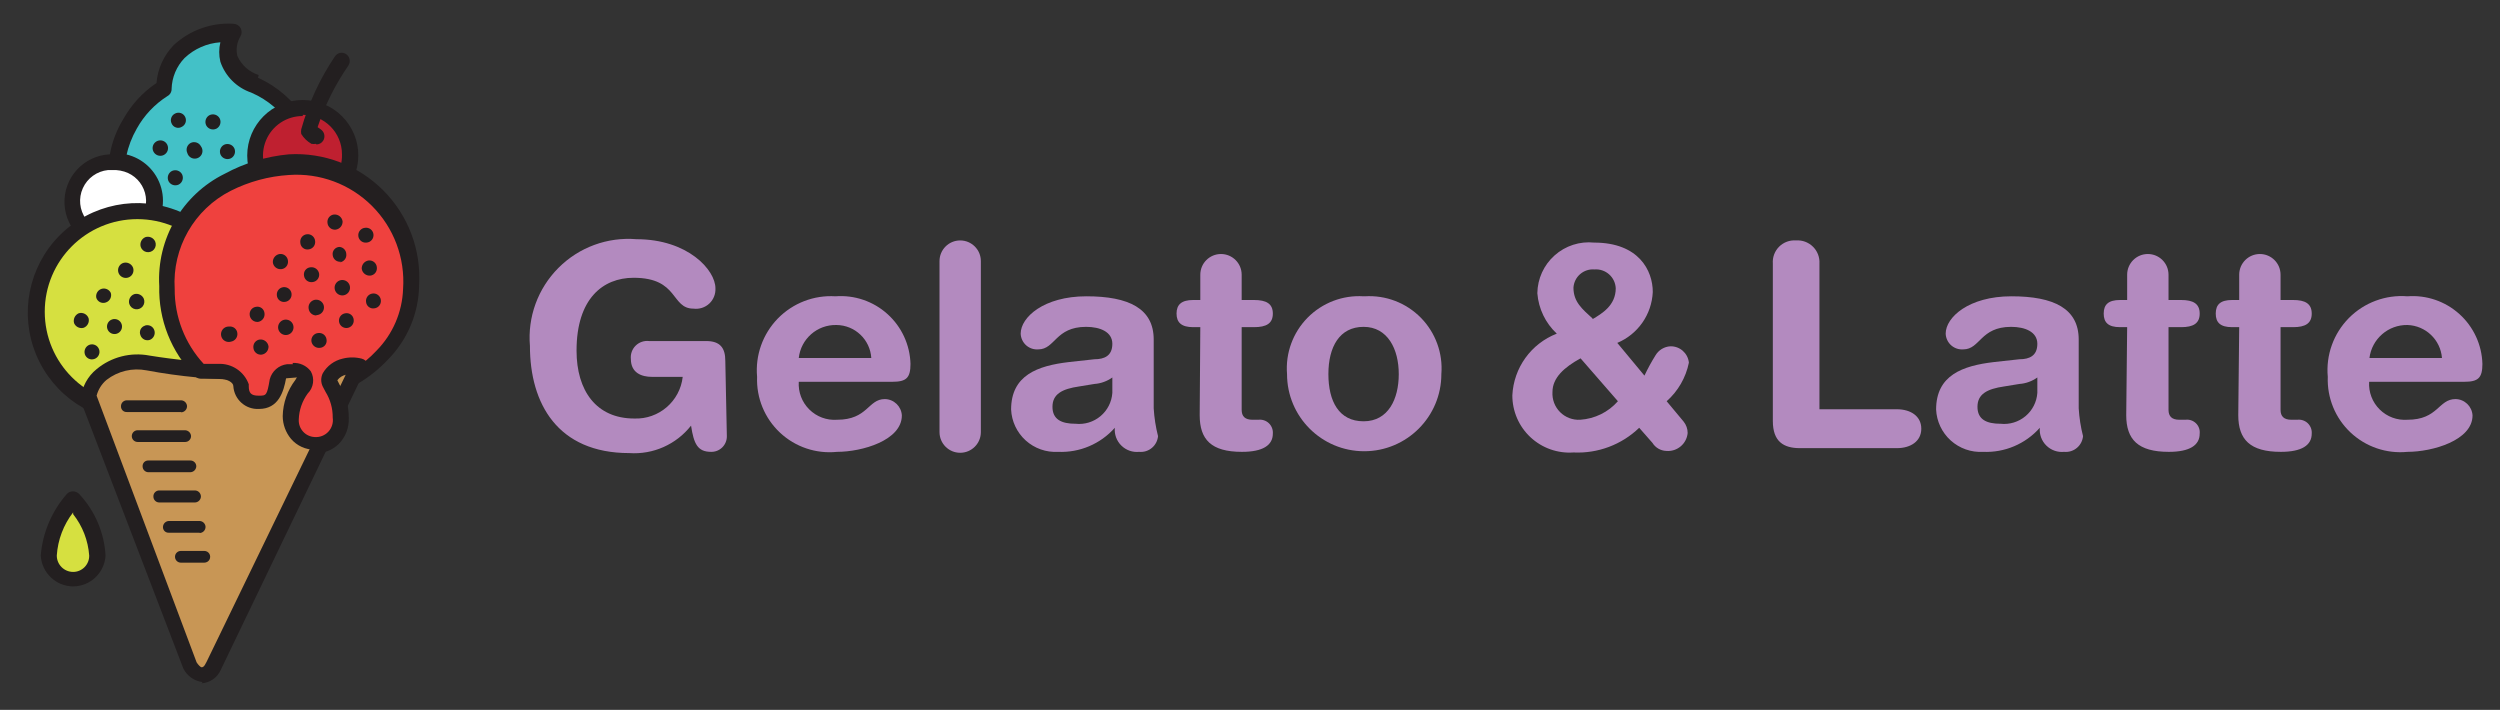 <?xml version="1.0" encoding="UTF-8"?>
<svg width="81px" height="23px" viewBox="0 0 81 23" version="1.1" xmlns="http://www.w3.org/2000/svg" xmlns:xlink="http://www.w3.org/1999/xlink">
    <rect x="0" y="0" width="81" height="23" fill="#333333" stroke="none"/>
    <!-- Generator: Sketch 53.2 (72643) - https://sketchapp.com -->
    <title>gelato logo</title>
    <desc>Created with Sketch.</desc>
    <g id="Page-1" stroke="none" stroke-width="1" fill="none" fill-rule="evenodd">
        <g id="gelato-logo">
            <path d="M10.16,5.59 C10.159,6.907 9.352,8.089 8.125,8.568 C6.899,9.048 5.504,8.727 4.61,7.76 L4.44,7.55 C4.381,7.484 4.328,7.414 4.28,7.34 C4.356,7.291 4.423,7.23 4.48,7.16 C4.705,6.902 4.783,6.546 4.686,6.218 C4.588,5.889 4.33,5.634 4,5.54 C3.912,5.513 3.822,5.496 3.73,5.49 C3.73,5.4 3.73,5.31 3.73,5.23 C3.73,5.15 3.73,5.05 3.73,4.97 C3.799,4.619 3.924,4.282 4.1,3.97 C4.378,3.504 4.766,3.112 5.23,2.83 C5.23,2.83 5.23,1.03 7.48,1.03 C7.48,1.03 6.79,2.03 8.18,2.66 C9.332,3.174 10.073,4.319 10.07,5.58" id="Path" fill="#43C1C7"></path>
            <path d="M8.38,2.43 L8.38,2.43 C8.072,2.332 7.821,2.106 7.69,1.81 C7.64,1.595 7.676,1.369 7.79,1.18 C7.84,1.098 7.842,0.996 7.797,0.912 C7.752,0.828 7.666,0.774 7.57,0.77 C6.856,0.724 6.155,0.974 5.63,1.46 C5.306,1.793 5.108,2.227 5.07,2.69 C4.627,2.987 4.261,3.385 4,3.85 C3.782,4.202 3.633,4.592 3.56,5 C3.555,5.09 3.555,5.18 3.56,5.27 C3.555,5.36 3.555,5.45 3.56,5.54 L3.76,5.54 L3.82,5.54 C3.912,5.546 4.002,5.563 4.09,5.59 C4.085,5.5 4.085,5.41 4.09,5.32 C4.09,5.23 4.09,5.15 4.09,5.06 C4.157,4.748 4.271,4.447 4.43,4.17 C4.669,3.738 5.013,3.374 5.43,3.11 C5.514,3.064 5.564,2.975 5.56,2.88 C5.57,2.506 5.72,2.149 5.98,1.88 C6.296,1.58 6.706,1.4 7.14,1.37 C7.09,1.577 7.09,1.793 7.14,2 C7.3,2.471 7.669,2.84 8.14,3 C9.242,3.478 9.942,4.578 9.909,5.779 C9.875,6.979 9.115,8.038 7.989,8.455 C6.862,8.871 5.596,8.56 4.79,7.67 C4.728,7.608 4.671,7.541 4.62,7.47 C4.561,7.401 4.508,7.327 4.46,7.25 C4.403,7.32 4.336,7.381 4.26,7.43 C4.189,7.48 4.112,7.52 4.03,7.55 C4.078,7.627 4.131,7.701 4.19,7.77 C4.239,7.846 4.296,7.917 4.36,7.98 C5.299,9.032 6.784,9.409 8.111,8.932 C9.439,8.455 10.344,7.219 10.398,5.81 C10.453,4.4 9.647,3.099 8.36,2.52" id="Path" fill="#231F20" fill-rule="nonzero"></path>
            <path d="M4,5.27 C3.914,5.26 3.826,5.26 3.74,5.27 L3.48,5.27 C2.805,5.354 2.313,5.952 2.361,6.63 C2.409,7.309 2.98,7.832 3.66,7.82 C3.836,7.819 4.01,7.782 4.17,7.71 C4.252,7.677 4.329,7.633 4.4,7.58 C4.473,7.532 4.541,7.475 4.6,7.41 C4.817,7.172 4.938,6.862 4.94,6.54 C4.957,5.951 4.568,5.426 4,5.27" id="Path" fill="#FFFFFF"></path>
            <path d="M4.08,5 C3.994,4.99 3.906,4.99 3.82,5 L3.56,5 C2.709,5.039 2.051,5.759 2.09,6.61 C2.129,7.461 2.849,8.119 3.7,8.08 C3.936,8.081 4.169,8.026 4.38,7.92 C4.544,7.849 4.691,7.744 4.81,7.61 C5.217,7.217 5.376,6.632 5.223,6.087 C5.071,5.542 4.632,5.125 4.08,5 M4.28,7.33 C4.209,7.38 4.132,7.42 4.05,7.45 C3.938,7.491 3.819,7.511 3.7,7.51 C3.343,7.546 2.994,7.388 2.784,7.097 C2.574,6.805 2.536,6.424 2.684,6.097 C2.832,5.769 3.143,5.546 3.5,5.51 L3.7,5.51 L3.76,5.51 C3.852,5.516 3.942,5.533 4.03,5.56 C4.355,5.661 4.606,5.92 4.697,6.247 C4.788,6.575 4.706,6.926 4.48,7.18 C4.423,7.25 4.356,7.311 4.28,7.36" id="Shape" fill="#231F20" fill-rule="nonzero"></path>
            <path d="M7.75,10.13 C7.75,11.947 6.277,13.42 4.46,13.42 C2.643,13.42 1.17,11.947 1.17,10.13 C1.17,8.313 2.643,6.84 4.46,6.84 C6.275,6.845 7.745,8.315 7.75,10.13" id="Path" fill="#D6E040"></path>
            <path d="M4.46,13.68 C3.023,13.684 1.726,12.822 1.173,11.495 C0.62,10.169 0.922,8.641 1.936,7.623 C2.951,6.606 4.478,6.3 5.806,6.849 C7.134,7.398 8,8.693 8,10.13 C7.995,12.088 6.408,13.675 4.45,13.68 M4.45,7.1 C2.793,7.1 1.45,8.443 1.45,10.1 C1.45,11.757 2.793,13.1 4.45,13.1 C6.107,13.1 7.45,11.757 7.45,10.1 C7.45,8.443 6.107,7.1 4.45,7.1" id="Shape" fill="#231F20" fill-rule="nonzero"></path>
            <path d="M11.35,5 C11.35,5.851 10.661,6.54 9.81,6.54 C8.959,6.54 8.27,5.851 8.27,5 C8.27,4.149 8.959,3.46 9.81,3.46 C10.219,3.457 10.613,3.619 10.902,3.908 C11.191,4.197 11.353,4.591 11.35,5" id="Path" fill="#BF2030"></path>
            <path d="M9.81,6.84 C8.816,6.84 8.01,6.034 8.01,5.04 C8.01,4.046 8.816,3.24 9.81,3.24 C10.804,3.24 11.61,4.046 11.61,5.04 C11.605,6.032 10.802,6.835 9.81,6.84 M9.81,3.76 C9.288,3.756 8.816,4.07 8.617,4.553 C8.418,5.036 8.533,5.591 8.906,5.956 C9.28,6.321 9.838,6.422 10.316,6.212 C10.794,6.001 11.096,5.522 11.08,5 C11.08,4.297 10.513,3.725 9.81,3.72" id="Shape" fill="#231F20" fill-rule="nonzero"></path>
            <path d="M4.79,11.73 C3.34,11.55 2.86,12.53 2.86,12.85 L6.16,21.54 C6.16,21.54 6.54,22.22 6.95,21.54 L11.76,11.54 C11.76,11.54 9.56,12.41 4.76,11.72" id="Path" fill="#C89655"></path>
            <path d="M6.56,22.1 L6.56,22.1 C6.293,22.065 6.061,21.901 5.94,21.66 L2.62,13 C2.615,12.967 2.615,12.933 2.62,12.9 C2.658,12.531 2.841,12.193 3.13,11.96 C3.606,11.565 4.233,11.404 4.84,11.52 L4.84,11.52 C6.549,11.797 8.286,11.855 10.01,11.69 C10.575,11.645 11.133,11.531 11.67,11.35 C11.772,11.31 11.888,11.338 11.96,11.42 C12.014,11.509 12.014,11.621 11.96,11.71 L7.15,21.71 L7.15,21.71 C7.039,21.957 6.8,22.123 6.53,22.14 L6.56,22.1 Z M6.37,21.46 C6.42,21.54 6.5,21.62 6.53,21.62 C6.56,21.62 6.61,21.62 6.69,21.45 L11.27,12 C9.115,12.404 6.905,12.404 4.75,12 C4.292,11.91 3.818,12.023 3.45,12.31 C3.293,12.443 3.182,12.621 3.13,12.82 L6.37,21.46 Z" id="Shape" fill="#231F20" fill-rule="nonzero"></path>
            <path d="M6.49,11.9 L7.07,11.9 C7.393,11.866 7.697,12.056 7.81,12.36 C7.81,12.56 7.88,12.94 8.39,12.94 C8.73,12.94 8.92,12.75 9.01,12.19 C9.1,11.63 10.28,11.8 9.78,12.47 C9.558,12.757 9.432,13.107 9.42,13.47 C9.412,13.684 9.49,13.892 9.636,14.048 C9.783,14.204 9.986,14.295 10.2,14.3 C10.436,14.313 10.666,14.222 10.83,14.051 C10.993,13.88 11.074,13.645 11.05,13.41 C11.045,13.015 10.927,12.63 10.71,12.3 C10.59,12.05 10.91,11.82 11.18,11.75 C11.338,11.714 11.502,11.714 11.66,11.75 L11.46,12.18 C12.962,11.32 13.672,9.537 13.173,7.88 C12.674,6.222 11.097,5.128 9.37,5.24 C9.37,5.24 5.37,5.34 5.37,9.24 C5.348,10.255 5.737,11.236 6.45,11.96" id="Path" fill="#EF413E"></path>
            <path d="M10.2,14.57 C9.904,14.573 9.622,14.445 9.43,14.22 C9.256,14.012 9.161,13.751 9.16,13.48 C9.169,13.056 9.313,12.647 9.57,12.31 L9.64,12.19 C9.569,12.166 9.491,12.166 9.42,12.19 C9.366,12.196 9.314,12.217 9.27,12.25 C9.19,12.7 9.02,13.25 8.39,13.25 C7.957,13.273 7.587,12.943 7.56,12.51 L7.56,12.51 C7.56,12.39 7.36,12.27 7.08,12.27 L6.5,12.27 C6.427,12.269 6.357,12.236 6.31,12.18 C5.547,11.406 5.132,10.356 5.16,9.27 C5.071,7.741 5.906,6.307 7.28,5.63 C7.923,5.281 8.631,5.067 9.36,5 L9.36,5 C10.498,4.935 11.609,5.359 12.415,6.165 C13.221,6.971 13.645,8.082 13.58,9.22 C13.572,10.126 13.214,10.993 12.58,11.64 C12.287,11.954 11.95,12.223 11.58,12.44 C11.492,12.51 11.368,12.51 11.28,12.44 C11.194,12.365 11.169,12.242 11.22,12.14 L11.22,12.14 C11.104,12.161 11,12.225 10.93,12.32 L11,12.46 C11.201,12.784 11.305,13.159 11.3,13.54 C11.314,13.857 11.195,14.166 10.97,14.39 C10.758,14.592 10.473,14.7 10.18,14.69 M9.48,11.76 C9.71,11.744 9.932,11.846 10.07,12.03 C10.202,12.265 10.161,12.56 9.97,12.75 L9.97,12.75 C9.791,12.995 9.69,13.287 9.68,13.59 C9.672,13.733 9.721,13.874 9.817,13.981 C9.912,14.088 10.047,14.152 10.19,14.16 C10.358,14.174 10.523,14.111 10.638,13.988 C10.753,13.865 10.805,13.696 10.78,13.53 C10.783,13.237 10.704,12.949 10.55,12.7 L10.46,12.53 C10.39,12.392 10.39,12.228 10.46,12.09 C10.599,11.852 10.831,11.682 11.1,11.62 C11.303,11.568 11.517,11.568 11.72,11.62 C11.768,11.633 11.813,11.657 11.85,11.69 C11.974,11.588 12.091,11.478 12.2,11.36 C12.727,10.825 13.034,10.111 13.06,9.36 C13.129,8.36 12.761,7.379 12.052,6.671 C11.342,5.963 10.36,5.598 9.36,5.67 C8.705,5.711 8.066,5.885 7.48,6.18 C6.292,6.781 5.577,8.032 5.66,9.36 L5.66,9.36 C5.653,10.26 5.989,11.129 6.6,11.79 L7.06,11.79 C7.503,11.764 7.91,12.033 8.06,12.45 L8.06,12.51 C8.06,12.73 8.13,12.82 8.38,12.82 C8.63,12.82 8.65,12.82 8.74,12.29 C8.808,12.027 9.03,11.833 9.3,11.8 L9.49,11.8" id="Shape" fill="#231F20" fill-rule="nonzero"></path>
            <path d="M10.24,4.66 C10.19,4.669 10.14,4.669 10.09,4.66 C9.955,4.583 9.841,4.473 9.76,4.34 C9.751,4.29 9.751,4.24 9.76,4.19 C9.994,3.35 10.362,2.553 10.85,1.83 C10.887,1.771 10.946,1.73 11.013,1.715 C11.081,1.7 11.152,1.713 11.21,1.75 C11.333,1.831 11.369,1.995 11.29,2.12 C10.864,2.736 10.527,3.409 10.29,4.12 L10.39,4.19 C10.513,4.271 10.549,4.435 10.47,4.56 C10.422,4.635 10.339,4.68 10.25,4.68" id="Path" fill="#231F20" fill-rule="nonzero"></path>
            <path d="M1.58,18 C1.653,17.345 1.929,16.73 2.37,16.24 C2.82,16.724 3.098,17.342 3.16,18 C3.16,18.436 2.806,18.79 2.37,18.79 C1.934,18.79 1.58,18.436 1.58,18" id="Path" fill="#D6E040"></path>
            <path d="M2.37,19 C1.811,18.996 1.352,18.558 1.32,18 C1.38,17.259 1.679,16.558 2.17,16 C2.22,15.949 2.289,15.92 2.36,15.92 C2.435,15.919 2.507,15.948 2.56,16 C3.073,16.545 3.378,17.253 3.42,18 C3.388,18.558 2.929,18.996 2.37,19 M2.37,16.6 C2.057,17.003 1.873,17.491 1.84,18 C1.84,18.293 2.077,18.53 2.37,18.53 C2.51,18.53 2.643,18.474 2.741,18.374 C2.839,18.274 2.893,18.14 2.89,18 C2.855,17.511 2.674,17.044 2.37,16.66" id="Shape" fill="#231F20" fill-rule="nonzero"></path>
            <path d="M23.55,14.14 C23.55,14.274 23.496,14.403 23.4,14.497 C23.304,14.591 23.174,14.643 23.04,14.64 C22.6,14.64 22.48,14.38 22.39,13.79 C21.912,14.399 21.163,14.733 20.39,14.68 C18.06,14.68 17.17,13.07 17.17,11.21 C17.09,10.272 17.428,9.346 18.093,8.68 C18.757,8.013 19.682,7.673 20.62,7.75 C22.29,7.75 23.18,8.75 23.18,9.34 C23.19,9.527 23.117,9.709 22.98,9.837 C22.843,9.964 22.656,10.024 22.47,10 C21.73,10 22,9 20.53,9 C19.53,9 18.68,9.68 18.68,11.36 C18.68,12.66 19.32,13.56 20.55,13.56 C21.346,13.591 22.031,13.002 22.12,12.21 L21.12,12.21 C20.8,12.21 20.44,12.09 20.44,11.63 C20.424,11.47 20.481,11.311 20.596,11.198 C20.71,11.086 20.87,11.031 21.03,11.05 L22.88,11.05 C23.33,11.05 23.5,11.27 23.5,11.69 L23.55,14.14 Z" id="Path" fill="#B38ABF" fill-rule="nonzero"></path>
            <path d="M25.88,12.37 C25.859,12.704 25.983,13.031 26.221,13.266 C26.458,13.502 26.786,13.624 27.12,13.6 C28.12,13.6 28.12,12.93 28.67,12.93 C28.964,12.935 29.204,13.166 29.22,13.46 C29.22,14.27 27.93,14.64 27.12,14.64 C26.442,14.71 25.767,14.483 25.27,14.016 C24.773,13.55 24.503,12.891 24.53,12.21 C24.467,11.513 24.712,10.823 25.2,10.321 C25.689,9.82 26.371,9.556 27.07,9.6 C27.686,9.553 28.295,9.761 28.754,10.175 C29.213,10.588 29.483,11.172 29.5,11.79 C29.5,12.25 29.36,12.37 28.91,12.37 L25.88,12.37 Z M28.23,11.6 C28.193,11.002 27.699,10.534 27.1,10.53 C26.477,10.516 25.947,10.981 25.88,11.6 L28.23,11.6 Z" id="Shape" fill="#B38ABF" fill-rule="nonzero"></path>
            <path d="M30.44,8.46 C30.44,8.09 30.74,7.79 31.11,7.79 C31.48,7.79 31.78,8.09 31.78,8.46 L31.78,14 C31.78,14.37 31.48,14.67 31.11,14.67 C30.74,14.67 30.44,14.37 30.44,14 L30.44,8.46 Z" id="Path" fill="#B38ABF" fill-rule="nonzero"></path>
            <path d="M37.38,13.23 C37.398,13.534 37.445,13.835 37.52,14.13 C37.507,14.279 37.436,14.416 37.321,14.512 C37.207,14.608 37.059,14.654 36.91,14.64 C36.696,14.662 36.484,14.587 36.331,14.436 C36.178,14.285 36.101,14.074 36.12,13.86 C35.656,14.384 34.98,14.671 34.28,14.64 C33.896,14.662 33.52,14.529 33.234,14.272 C32.949,14.015 32.778,13.654 32.76,13.27 C32.76,12.16 33.61,11.85 34.64,11.73 L35.46,11.64 C35.78,11.64 36.04,11.53 36.04,11.14 C36.04,10.75 35.64,10.59 35.19,10.59 C34.19,10.59 34.19,11.32 33.64,11.32 C33.496,11.331 33.354,11.283 33.246,11.187 C33.139,11.09 33.075,10.954 33.07,10.81 C33.07,10.28 33.82,9.6 35.2,9.6 C36.58,9.6 37.38,10 37.38,11 L37.38,13.23 Z M36.04,12.23 C35.87,12.352 35.669,12.425 35.46,12.44 L34.97,12.52 C34.41,12.6 34.1,12.77 34.1,13.18 C34.1,13.59 34.39,13.73 34.85,13.73 C35.142,13.761 35.433,13.671 35.657,13.483 C35.882,13.294 36.02,13.022 36.04,12.73 L36.04,12.23 Z" id="Shape" fill="#B38ABF" fill-rule="nonzero"></path>
            <path d="M38.89,10.6 L38.66,10.6 C38.28,10.6 38.12,10.45 38.12,10.16 C38.12,9.87 38.28,9.72 38.66,9.72 L38.89,9.72 L38.89,8.9 C38.89,8.53 39.19,8.23 39.56,8.23 C39.93,8.23 40.23,8.53 40.23,8.9 L40.23,9.72 L40.63,9.72 C41.03,9.72 41.24,9.84 41.24,10.16 C41.24,10.48 41.03,10.6 40.63,10.6 L40.23,10.6 L40.23,13.28 C40.23,13.49 40.34,13.6 40.58,13.6 L40.77,13.6 C40.895,13.585 41.021,13.626 41.112,13.713 C41.203,13.801 41.25,13.924 41.24,14.05 C41.24,14.43 40.91,14.64 40.24,14.64 C39.24,14.64 38.87,14.24 38.87,13.45 L38.89,10.6 Z" id="Path" fill="#B38ABF" fill-rule="nonzero"></path>
            <path d="M44.22,9.6 C44.897,9.557 45.559,9.811 46.035,10.294 C46.511,10.778 46.754,11.444 46.7,12.12 C46.7,13.501 45.581,14.62 44.2,14.62 C42.819,14.62 41.7,13.501 41.7,12.12 C41.646,11.444 41.889,10.778 42.365,10.294 C42.841,9.811 43.503,9.557 44.18,9.6 M44.18,13.65 C44.98,13.65 45.32,12.93 45.32,12.12 C45.32,11.31 44.96,10.59 44.18,10.59 C43.4,10.59 43.04,11.24 43.04,12.12 C43.04,13 43.38,13.65 44.18,13.65" id="Shape" fill="#B38ABF" fill-rule="nonzero"></path>
            <path d="M53.28,12.17 C53.387,11.943 53.507,11.723 53.64,11.51 C53.742,11.34 53.922,11.231 54.12,11.22 C54.428,11.213 54.689,11.444 54.72,11.75 C54.622,12.234 54.369,12.672 54,13 L54.55,13.66 C54.634,13.765 54.68,13.895 54.68,14.03 C54.648,14.38 54.34,14.639 53.99,14.61 C53.806,14.604 53.637,14.507 53.54,14.35 L53.11,13.86 C52.541,14.409 51.77,14.698 50.98,14.66 C50.467,14.696 49.963,14.517 49.587,14.166 C49.211,13.815 48.999,13.324 49,12.81 C49.042,11.917 49.607,11.133 50.44,10.81 C50.073,10.468 49.848,10 49.81,9.5 C49.816,9.031 50.019,8.587 50.369,8.275 C50.719,7.963 51.184,7.812 51.65,7.86 C53.1,7.86 53.55,8.77 53.55,9.46 C53.518,10.186 53.07,10.829 52.4,11.11 L53.28,12.17 Z M51.21,11.61 C50.68,11.9 50.3,12.24 50.3,12.7 C50.285,12.943 50.375,13.181 50.547,13.353 C50.719,13.525 50.957,13.615 51.2,13.6 C51.67,13.569 52.109,13.354 52.42,13 L51.21,11.61 Z M51.6,10.34 C51.9,10.16 52.35,9.9 52.35,9.34 C52.342,9.166 52.265,9.004 52.135,8.889 C52.004,8.773 51.833,8.716 51.66,8.73 C51.491,8.716 51.324,8.771 51.196,8.882 C51.068,8.993 50.99,9.151 50.98,9.32 C50.98,9.78 51.26,10.01 51.6,10.32 L51.6,10.34 Z" id="Shape" fill="#B38ABF" fill-rule="nonzero"></path>
            <path d="M57.44,8.54 C57.425,8.337 57.499,8.137 57.643,7.993 C57.787,7.849 57.987,7.775 58.19,7.79 C58.394,7.775 58.594,7.849 58.74,7.993 C58.886,8.136 58.962,8.336 58.95,8.54 L58.95,13.26 L61.46,13.26 C61.9,13.26 62.25,13.48 62.25,13.89 C62.25,14.3 61.9,14.52 61.46,14.52 L58.32,14.52 C57.79,14.52 57.44,14.31 57.44,13.64 L57.44,8.54 Z" id="Path" fill="#B38ABF" fill-rule="nonzero"></path>
            <path d="M67.35,13.23 C67.368,13.534 67.415,13.835 67.49,14.13 C67.477,14.279 67.406,14.416 67.291,14.512 C67.177,14.608 67.029,14.654 66.88,14.64 C66.666,14.662 66.454,14.587 66.301,14.436 C66.148,14.285 66.071,14.074 66.09,13.86 C65.626,14.384 64.95,14.671 64.25,14.64 C63.866,14.662 63.49,14.529 63.204,14.272 C62.919,14.015 62.748,13.654 62.73,13.27 C62.73,12.16 63.58,11.85 64.61,11.73 L65.43,11.64 C65.75,11.64 66.01,11.53 66.01,11.14 C66.01,10.75 65.61,10.59 65.16,10.59 C64.16,10.59 64.16,11.32 63.61,11.32 C63.466,11.331 63.324,11.283 63.216,11.187 C63.109,11.09 63.045,10.954 63.04,10.81 C63.04,10.28 63.79,9.6 65.17,9.6 C66.55,9.6 67.35,10 67.35,11 L67.35,13.23 Z M66.01,12.23 C65.84,12.352 65.639,12.425 65.43,12.44 L64.94,12.52 C64.38,12.6 64.07,12.77 64.07,13.18 C64.07,13.59 64.36,13.73 64.82,13.73 C65.112,13.761 65.403,13.671 65.627,13.483 C65.852,13.294 65.99,13.022 66.01,12.73 L66.01,12.23 Z" id="Shape" fill="#B38ABF" fill-rule="nonzero"></path>
            <path d="M68.92,10.6 L68.69,10.6 C68.31,10.6 68.16,10.45 68.16,10.16 C68.16,9.87 68.31,9.72 68.69,9.72 L68.92,9.72 L68.92,8.9 C68.92,8.53 69.22,8.23 69.59,8.23 C69.96,8.23 70.26,8.53 70.26,8.9 L70.26,9.72 L70.67,9.72 C71.06,9.72 71.27,9.84 71.27,10.16 C71.27,10.48 71.06,10.6 70.67,10.6 L70.26,10.6 L70.26,13.28 C70.26,13.49 70.37,13.6 70.61,13.6 L70.81,13.6 C70.934,13.584 71.059,13.626 71.149,13.714 C71.239,13.801 71.283,13.925 71.27,14.05 C71.27,14.43 70.94,14.64 70.27,14.64 C69.27,14.64 68.89,14.24 68.89,13.45 L68.92,10.6 Z" id="Path" fill="#B38ABF" fill-rule="nonzero"></path>
            <path d="M72.55,10.6 L72.32,10.6 C71.94,10.6 71.79,10.45 71.79,10.16 C71.79,9.87 71.94,9.72 72.32,9.72 L72.55,9.72 L72.55,8.9 C72.55,8.53 72.85,8.23 73.22,8.23 C73.59,8.23 73.89,8.53 73.89,8.9 L73.89,9.72 L74.3,9.72 C74.69,9.72 74.9,9.84 74.9,10.16 C74.9,10.48 74.69,10.6 74.3,10.6 L73.89,10.6 L73.89,13.28 C73.89,13.49 74,13.6 74.24,13.6 L74.43,13.6 C74.555,13.585 74.681,13.626 74.772,13.713 C74.863,13.801 74.91,13.924 74.9,14.05 C74.9,14.43 74.57,14.64 73.9,14.64 C72.9,14.64 72.52,14.24 72.52,13.45 L72.55,10.6 Z" id="Path" fill="#B38ABF" fill-rule="nonzero"></path>
            <path d="M76.76,12.37 C76.739,12.704 76.863,13.031 77.101,13.266 C77.338,13.502 77.666,13.624 78,13.6 C79,13.6 79,12.93 79.56,12.93 C79.854,12.935 80.094,13.166 80.11,13.46 C80.11,14.27 78.81,14.64 78,14.64 C77.324,14.707 76.652,14.478 76.157,14.012 C75.662,13.546 75.394,12.889 75.42,12.21 C75.356,11.505 75.606,10.808 76.103,10.305 C76.601,9.802 77.295,9.544 78,9.6 C78.616,9.553 79.225,9.761 79.684,10.175 C80.143,10.588 80.413,11.172 80.43,11.79 C80.43,12.25 80.29,12.37 79.84,12.37 L76.76,12.37 Z M79.12,11.6 C79.074,11.01 78.592,10.549 78,10.53 C77.377,10.52 76.847,10.982 76.77,11.6 L79.12,11.6 Z" id="Shape" fill="#B38ABF" fill-rule="nonzero"></path>
            <path d="M12.34,9.72 C12.323,9.587 12.203,9.493 12.07,9.51 C11.937,9.527 11.843,9.647 11.86,9.78 C11.865,9.845 11.897,9.905 11.948,9.945 C12,9.985 12.066,10.002 12.13,9.99 C12.194,9.983 12.252,9.95 12.292,9.899 C12.331,9.848 12.348,9.784 12.34,9.72" id="Path" fill="#231F20" fill-rule="nonzero"></path>
            <path d="M10.88,7.44 C11.012,7.42 11.107,7.303 11.1,7.17 C11.079,7.034 10.957,6.938 10.82,6.95 C10.756,6.957 10.698,6.99 10.658,7.041 C10.619,7.092 10.602,7.156 10.61,7.22 C10.615,7.286 10.647,7.346 10.698,7.388 C10.749,7.43 10.815,7.448 10.88,7.44" id="Path" fill="#231F20" fill-rule="nonzero"></path>
            <path d="M11.88,7.86 L11.88,7.86 C11.946,7.855 12.006,7.823 12.048,7.772 C12.09,7.721 12.108,7.655 12.1,7.59 C12.093,7.526 12.06,7.468 12.009,7.428 C11.958,7.389 11.894,7.372 11.83,7.38 C11.764,7.385 11.704,7.417 11.662,7.468 C11.62,7.519 11.602,7.585 11.61,7.65 C11.617,7.714 11.65,7.772 11.701,7.812 C11.752,7.851 11.816,7.868 11.88,7.86" id="Path" fill="#231F20" fill-rule="nonzero"></path>
            <path d="M11,8.5 C11.066,8.495 11.126,8.463 11.168,8.412 C11.21,8.361 11.228,8.295 11.22,8.23 C11.215,8.109 11.121,8.01 11,8 C10.933,8.002 10.87,8.033 10.828,8.085 C10.786,8.136 10.768,8.204 10.78,8.27 C10.787,8.334 10.82,8.392 10.871,8.432 C10.922,8.471 10.986,8.488 11.05,8.48" id="Path" fill="#231F20" fill-rule="nonzero"></path>
            <path d="M12,8.93 L12,8.93 C12.064,8.923 12.122,8.89 12.162,8.839 C12.201,8.788 12.218,8.724 12.21,8.66 C12.205,8.594 12.173,8.534 12.122,8.492 C12.071,8.45 12.005,8.432 11.94,8.44 C11.808,8.46 11.713,8.577 11.72,8.71 C11.741,8.846 11.863,8.942 12,8.93" id="Path" fill="#231F20" fill-rule="nonzero"></path>
            <path d="M11.12,9.57 C11.254,9.554 11.352,9.435 11.34,9.3 C11.331,9.199 11.262,9.113 11.164,9.083 C11.067,9.053 10.961,9.085 10.897,9.164 C10.833,9.243 10.823,9.353 10.872,9.442 C10.921,9.531 11.019,9.582 11.12,9.57" id="Path" fill="#231F20" fill-rule="nonzero"></path>
            <path d="M10.31,10.79 C10.244,10.795 10.184,10.827 10.142,10.878 C10.1,10.929 10.082,10.995 10.09,11.06 C10.111,11.195 10.235,11.288 10.37,11.27 C10.435,11.265 10.495,11.233 10.535,11.182 C10.575,11.13 10.592,11.064 10.58,11 C10.573,10.936 10.54,10.878 10.489,10.838 C10.438,10.799 10.374,10.782 10.31,10.79" id="Path" fill="#231F20" fill-rule="nonzero"></path>
            <path d="M11.19,10.15 C11.059,10.167 10.967,10.287 10.984,10.418 C11,10.549 11.12,10.642 11.251,10.626 C11.382,10.61 11.475,10.491 11.46,10.36 C11.455,10.295 11.423,10.235 11.372,10.195 C11.32,10.155 11.254,10.138 11.19,10.15" id="Path" fill="#231F20" fill-rule="nonzero"></path>
            <path d="M10,8.08 L10,8.08 C10.064,8.073 10.122,8.04 10.162,7.989 C10.201,7.938 10.218,7.874 10.21,7.81 C10.205,7.744 10.173,7.684 10.122,7.642 C10.071,7.6 10.005,7.582 9.94,7.59 C9.876,7.597 9.818,7.63 9.778,7.681 C9.739,7.732 9.722,7.796 9.73,7.86 C9.732,7.927 9.763,7.99 9.815,8.032 C9.866,8.074 9.934,8.092 10,8.08" id="Path" fill="#231F20" fill-rule="nonzero"></path>
            <path d="M9.12,8.72 C9.184,8.713 9.242,8.68 9.282,8.629 C9.321,8.578 9.338,8.514 9.33,8.45 C9.325,8.384 9.293,8.324 9.242,8.282 C9.191,8.24 9.125,8.222 9.06,8.23 C8.928,8.25 8.833,8.367 8.84,8.5 C8.847,8.567 8.881,8.627 8.934,8.669 C8.987,8.71 9.054,8.728 9.12,8.72" id="Path" fill="#231F20" fill-rule="nonzero"></path>
            <path d="M10.12,9.14 L10.12,9.14 C10.186,9.135 10.246,9.103 10.288,9.052 C10.33,9.001 10.348,8.935 10.34,8.87 C10.319,8.735 10.195,8.642 10.06,8.66 C9.995,8.665 9.935,8.697 9.895,8.748 C9.855,8.8 9.838,8.866 9.85,8.93 C9.857,8.994 9.89,9.052 9.941,9.092 C9.992,9.131 10.056,9.148 10.12,9.14" id="Path" fill="#231F20" fill-rule="nonzero"></path>
            <path d="M9.24,9.78 C9.371,9.763 9.463,9.643 9.446,9.512 C9.43,9.381 9.31,9.288 9.179,9.304 C9.048,9.32 8.955,9.439 8.97,9.57 C8.975,9.635 9.007,9.695 9.058,9.735 C9.11,9.775 9.176,9.792 9.24,9.78" id="Path" fill="#231F20" fill-rule="nonzero"></path>
            <path d="M8.42,11 L8.42,11 C8.356,11.007 8.298,11.04 8.258,11.091 C8.219,11.142 8.202,11.206 8.21,11.27 C8.215,11.336 8.247,11.396 8.298,11.438 C8.349,11.48 8.415,11.498 8.48,11.49 C8.612,11.47 8.707,11.353 8.7,11.22 C8.679,11.084 8.557,10.988 8.42,11" id="Path" fill="#231F20" fill-rule="nonzero"></path>
            <path d="M10.24,10.21 L10.24,10.21 C10.345,10.213 10.441,10.149 10.48,10.051 C10.518,9.953 10.491,9.841 10.411,9.772 C10.332,9.703 10.218,9.69 10.126,9.741 C10.033,9.793 9.983,9.896 10,10 C10.016,10.134 10.135,10.232 10.27,10.22" id="Path" fill="#231F20" fill-rule="nonzero"></path>
            <path d="M9.31,10.36 C9.211,10.34 9.109,10.382 9.053,10.466 C8.996,10.55 8.996,10.66 9.053,10.744 C9.109,10.828 9.211,10.87 9.31,10.85 C9.427,10.826 9.51,10.724 9.51,10.605 C9.51,10.486 9.427,10.384 9.31,10.36" id="Path" fill="#231F20" fill-rule="nonzero"></path>
            <path d="M8.36,10.43 L8.36,10.43 C8.495,10.409 8.588,10.285 8.57,10.15 C8.565,10.085 8.533,10.025 8.482,9.985 C8.43,9.945 8.364,9.928 8.3,9.94 C8.236,9.947 8.178,9.98 8.138,10.031 C8.099,10.082 8.082,10.146 8.09,10.21 C8.106,10.344 8.225,10.442 8.36,10.43" id="Path" fill="#231F20" fill-rule="nonzero"></path>
            <path d="M7.42,10.58 C7.321,10.576 7.229,10.631 7.186,10.72 C7.143,10.809 7.156,10.915 7.219,10.991 C7.283,11.066 7.385,11.097 7.48,11.07 C7.615,11.049 7.708,10.925 7.69,10.79 C7.683,10.726 7.65,10.668 7.599,10.628 C7.548,10.589 7.484,10.572 7.42,10.58" id="Path" fill="#231F20" fill-rule="nonzero"></path>
            <path d="M7.12,3.84 L7.12,3.84 C7.058,3.72 6.912,3.672 6.79,3.73 C6.67,3.792 6.622,3.938 6.68,4.06 C6.742,4.18 6.888,4.228 7.01,4.17 C7.13,4.108 7.178,3.962 7.12,3.84" id="Path" fill="#231F20" fill-rule="nonzero"></path>
            <path d="M7.59,4.8 C7.528,4.68 7.382,4.632 7.26,4.69 L7.26,4.69 C7.14,4.752 7.092,4.898 7.15,5.02 C7.212,5.14 7.358,5.188 7.48,5.13 C7.6,5.068 7.648,4.922 7.59,4.8" id="Path" fill="#231F20" fill-rule="nonzero"></path>
            <path d="M6,3.79 C5.972,3.73 5.921,3.685 5.859,3.664 C5.796,3.643 5.728,3.649 5.67,3.68 C5.552,3.738 5.502,3.881 5.56,4 C5.585,4.062 5.637,4.109 5.7,4.13 C5.763,4.152 5.833,4.144 5.89,4.11 C6.008,4.052 6.058,3.909 6,3.79" id="Path" fill="#231F20" fill-rule="nonzero"></path>
            <path d="M5.9,5.65 C5.838,5.53 5.692,5.482 5.57,5.54 L5.57,5.54 C5.45,5.602 5.402,5.748 5.46,5.87 C5.522,5.99 5.668,6.038 5.79,5.98 C5.91,5.918 5.958,5.772 5.9,5.65 Z" id="Path" fill="#231F20" fill-rule="nonzero"></path>
            <path d="M6.18,4.63 C6.06,4.692 6.012,4.838 6.07,4.96 C6.098,5.056 6.181,5.126 6.28,5.138 C6.379,5.15 6.476,5.102 6.527,5.015 C6.577,4.928 6.57,4.82 6.51,4.74 C6.448,4.62 6.302,4.572 6.18,4.63" id="Path" fill="#231F20" fill-rule="nonzero"></path>
            <path d="M5.42,4.69 L5.42,4.69 C5.376,4.598 5.281,4.542 5.179,4.549 C5.077,4.555 4.99,4.623 4.957,4.719 C4.925,4.816 4.955,4.922 5.032,4.988 C5.11,5.054 5.22,5.067 5.31,5.02 C5.43,4.958 5.478,4.812 5.42,4.69" id="Path" fill="#231F20" fill-rule="nonzero"></path>
            <path d="M6.62,18.23 L5.86,18.23 C5.755,18.23 5.67,18.145 5.67,18.04 C5.67,17.935 5.755,17.85 5.86,17.85 L6.62,17.85 C6.688,17.85 6.751,17.886 6.785,17.945 C6.818,18.004 6.818,18.076 6.785,18.135 C6.751,18.194 6.688,18.23 6.62,18.23" id="Path" fill="#231F20" fill-rule="nonzero"></path>
            <path d="M6.47,17.26 L5.47,17.26 C5.419,17.263 5.369,17.244 5.332,17.208 C5.296,17.171 5.277,17.121 5.28,17.07 C5.285,16.967 5.367,16.885 5.47,16.88 L6.47,16.88 C6.573,16.885 6.655,16.967 6.66,17.07 C6.66,17.177 6.577,17.265 6.47,17.27" id="Path" fill="#231F20" fill-rule="nonzero"></path>
            <path d="M6.32,16.28 L5.16,16.28 C5.055,16.28 4.97,16.195 4.97,16.09 C4.967,16.038 4.986,15.987 5.022,15.949 C5.058,15.911 5.108,15.89 5.16,15.89 L6.32,15.89 C6.427,15.895 6.51,15.983 6.51,16.09 C6.505,16.193 6.423,16.275 6.32,16.28" id="Path" fill="#231F20" fill-rule="nonzero"></path>
            <path d="M6.17,15.3 L4.81,15.3 C4.705,15.3 4.62,15.215 4.62,15.11 C4.617,15.059 4.636,15.009 4.672,14.972 C4.709,14.936 4.759,14.917 4.81,14.92 L6.17,14.92 C6.275,14.92 6.36,15.005 6.36,15.11 C6.355,15.213 6.273,15.295 6.17,15.3" id="Path" fill="#231F20" fill-rule="nonzero"></path>
            <path d="M6,14.32 L4.46,14.32 C4.355,14.32 4.27,14.235 4.27,14.13 C4.27,14.025 4.355,13.94 4.46,13.94 L6,13.94 C6.103,13.945 6.185,14.027 6.19,14.13 C6.19,14.18 6.17,14.229 6.134,14.264 C6.099,14.3 6.05,14.32 6,14.32" id="Path" fill="#231F20" fill-rule="nonzero"></path>
            <path d="M5.87,13.35 L4.11,13.35 C4.059,13.353 4.009,13.334 3.972,13.298 C3.936,13.261 3.917,13.211 3.92,13.16 C3.92,13.055 4.005,12.97 4.11,12.97 L5.87,12.97 C5.973,12.975 6.055,13.057 6.06,13.16 C6.06,13.267 5.977,13.355 5.87,13.36" id="Path" fill="#231F20" fill-rule="nonzero"></path>
            <path d="M4.56,8 C4.589,8.086 4.662,8.151 4.751,8.167 C4.841,8.184 4.932,8.151 4.99,8.081 C5.048,8.011 5.063,7.915 5.03,7.83 C4.979,7.709 4.846,7.645 4.72,7.68 C4.59,7.727 4.52,7.868 4.56,8" id="Path" fill="#231F20" fill-rule="nonzero"></path>
            <path d="M4.31,8.67 C4.259,8.544 4.119,8.479 3.99,8.52 C3.895,8.554 3.83,8.643 3.825,8.744 C3.821,8.845 3.877,8.939 3.969,8.981 C4.06,9.024 4.169,9.008 4.244,8.94 C4.318,8.872 4.344,8.765 4.31,8.67" id="Path" fill="#231F20" fill-rule="nonzero"></path>
            <path d="M3.63,10.35 L3.63,10.35 C3.503,10.394 3.436,10.533 3.48,10.66 C3.524,10.787 3.663,10.854 3.79,10.81 C3.917,10.766 3.984,10.627 3.94,10.5 C3.896,10.373 3.757,10.306 3.63,10.35" id="Path" fill="#231F20" fill-rule="nonzero"></path>
            <path d="M4.66,9.68 C4.609,9.559 4.476,9.495 4.35,9.53 C4.22,9.577 4.15,9.718 4.19,9.85 C4.219,9.936 4.292,10.001 4.381,10.017 C4.471,10.034 4.562,10.001 4.62,9.931 C4.678,9.861 4.693,9.765 4.66,9.68" id="Path" fill="#231F20" fill-rule="nonzero"></path>
            <path d="M3.59,9.49 C3.535,9.376 3.404,9.321 3.284,9.361 C3.164,9.402 3.094,9.526 3.12,9.65 C3.14,9.712 3.185,9.762 3.243,9.791 C3.302,9.819 3.369,9.822 3.43,9.8 C3.559,9.757 3.629,9.62 3.59,9.49" id="Path" fill="#231F20" fill-rule="nonzero"></path>
            <path d="M4.7,10.55 C4.637,10.568 4.584,10.612 4.555,10.671 C4.527,10.731 4.525,10.799 4.55,10.86 C4.57,10.922 4.615,10.972 4.673,11.001 C4.732,11.029 4.799,11.032 4.86,11.01 C4.981,10.959 5.042,10.824 5,10.7 C4.98,10.638 4.935,10.588 4.877,10.559 C4.818,10.531 4.751,10.528 4.69,10.55" id="Path" fill="#231F20" fill-rule="nonzero"></path>
            <path d="M2.87,10.31 C2.823,10.18 2.682,10.11 2.55,10.15 C2.427,10.205 2.364,10.341 2.4,10.47 C2.451,10.591 2.584,10.655 2.71,10.62 C2.835,10.573 2.904,10.439 2.87,10.31" id="Path" fill="#231F20" fill-rule="nonzero"></path>
            <path d="M2.9,11.17 C2.775,11.217 2.71,11.353 2.75,11.48 C2.77,11.542 2.815,11.592 2.873,11.621 C2.932,11.649 2.999,11.652 3.06,11.63 C3.187,11.586 3.254,11.447 3.21,11.32 C3.166,11.193 3.027,11.126 2.9,11.17" id="Path" fill="#231F20" fill-rule="nonzero"></path>
        </g>
    </g>
</svg>
